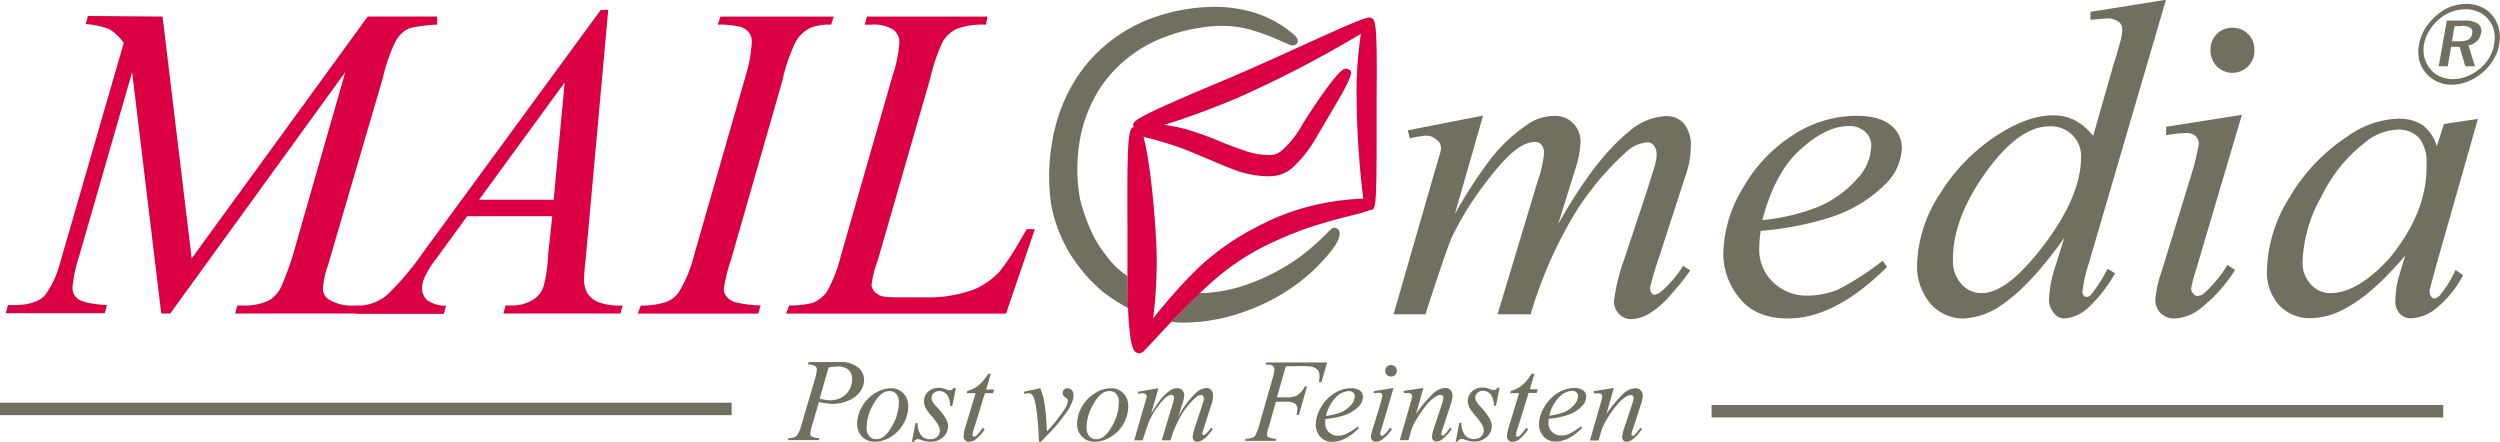 <svg xmlns="http://www.w3.org/2000/svg" xmlns:xlink="http://www.w3.org/1999/xlink" viewBox="0 0 401.85 71.01"><defs><style>.cls-1,.cls-5,.cls-7{fill:none;}.cls-1{stroke:#716f5f;}.cls-1,.cls-5{stroke-miterlimit:3.86;stroke-width:2px;}.cls-2{fill:#da0043;}.cls-3{fill:#716f5f;}.cls-4{clip-path:url(#clip-path);}.cls-5{stroke:#545b68;}.cls-6{clip-path:url(#clip-path-2);}</style><clipPath id="clip-path" transform="translate(-81 -35.89)"><line class="cls-1" x1="198.61" y1="101.62" x2="81" y2="101.62"/></clipPath><clipPath id="clip-path-2" transform="translate(-81 -35.89)"><line class="cls-1" x1="473.73" y1="101.99" x2="356.12" y2="101.99"/></clipPath></defs><path class="cls-2" d="M107.13,38.55l4.68,38.88,28.3-38.88h11.16v1.3a22.39,22.39,0,0,0-4.47.58,4.68,4.68,0,0,0-2.16,2,26.11,26.11,0,0,0-2.08,5.91L133.7,78.59a13.56,13.56,0,0,0-.79,3.67,2,2,0,0,0,1,1.8,7.06,7.06,0,0,0,4.17.93H139l-.36,1.3H118.8l.36-1.3h.93a8.9,8.9,0,0,0,4.11-.79,5,5,0,0,0,1.94-2.09,47,47,0,0,0,2.45-7l7.92-27.65L108.36,86.29h-1.44l-4.68-38.81L93.74,77a23.28,23.28,0,0,0-1.08,5,2.21,2.21,0,0,0,.94,2c.64.43,2.16.79,4.6.93l-.36,1.3H81.93l.36-1.3h.94c2.3,0,4-.5,5-1.58a14.9,14.9,0,0,0,2.37-5l10.3-35.57a9.05,9.05,0,0,0-2.23-2.16,12.68,12.68,0,0,0-3.89-.86l.36-1.3Zm71.64-1.08-3.6,39.75c-.21,1.8-.29,3-.29,3.6a4.35,4.35,0,0,0,.51,2.16,3.82,3.82,0,0,0,1.87,1.51,9.66,9.66,0,0,0,3.82.5l-.36,1.3h-18.8l.36-1.3h.87a6.4,6.4,0,0,0,3.67-1,3.94,3.94,0,0,0,1.58-2.16,24.56,24.56,0,0,0,.72-5.19l.65-6H156.09l-4.82,6.63a14.93,14.93,0,0,0-2,3.17,4.3,4.3,0,0,0-.43,1.8,2.7,2.7,0,0,0,.86,1.94,5.44,5.44,0,0,0,3,.86l-.36,1.3H138.23l.37-1.3a7.54,7.54,0,0,0,4.6-1.72,44.63,44.63,0,0,0,5.91-7l28.44-38.81Zm-7,11.67L158,68h12ZM203.25,85l-.36,1.3H183.52L184,85a12.58,12.58,0,0,0,3.88-.5,4.22,4.22,0,0,0,2.24-1.66,21.07,21.07,0,0,0,2.44-5.9l8.28-28.8a23,23,0,0,0,1-5.4,2.39,2.39,0,0,0-1.8-2.52,13,13,0,0,0-3.67-.36l.43-1.3h18.22l-.43,1.3a8,8,0,0,0-3.32.5,5.49,5.49,0,0,0-2.37,2.24,29.08,29.08,0,0,0-2.16,6.33L198.5,77.65a26,26,0,0,0-1.15,4.61,1.77,1.77,0,0,0,.5,1.36,2.78,2.78,0,0,0,1.37.87,21.7,21.7,0,0,0,4,.5Zm39.46,1.3H207.35l.51-1.3a16.19,16.19,0,0,0,3.81-.43,5.74,5.74,0,0,0,2.16-1.65,22.25,22.25,0,0,0,2.31-5.84L224.49,48a20.9,20.9,0,0,0,1.08-5.26,2.47,2.47,0,0,0-1-2.09,6,6,0,0,0-3.6-.79H220l.36-1.3h19.36l-.21,1.3a12,12,0,0,0-4.68.65,5.29,5.29,0,0,0-2.31,2.09,30,30,0,0,0-2,5.9l-8.43,29.23a16.71,16.71,0,0,0-1,4,1.87,1.87,0,0,0,1,1.44c.36.36,1.3.51,2.74.51h4.68a21,21,0,0,0,8.14-1.3,12.28,12.28,0,0,0,4-2.81,39.05,39.05,0,0,0,3.45-5.25l.94-1.59h1.3Z" transform="translate(-81 -35.89)"/><path class="cls-3" d="M319.39,54.47l-4.54,15.84A76.62,76.62,0,0,1,320.18,62a25.61,25.61,0,0,1,6.7-6.33,7.46,7.46,0,0,1,4-1.15,4,4,0,0,1,2.95,1.15,4.13,4.13,0,0,1,1.23,3,15.87,15.87,0,0,1-.87,4.47l-2.73,8.78c4-7.13,7.92-12.17,11.52-15a9.58,9.58,0,0,1,5.9-2.37,3.66,3.66,0,0,1,2.81,1.22,5.41,5.41,0,0,1,1.08,3.74,13.26,13.26,0,0,1-.72,4.25l-4.39,13.54a48.61,48.61,0,0,0-1.44,4.89,1.74,1.74,0,0,0,.29.87.64.64,0,0,0,.5.21,2.67,2.67,0,0,0,1.15-.65,17.39,17.39,0,0,0,3.38-4l1.16.72a34.18,34.18,0,0,1-3,3.75,13.75,13.75,0,0,1-3.67,3.24,5.77,5.77,0,0,1-2.81.86,2.72,2.72,0,0,1-2-.86,2.82,2.82,0,0,1-.79-2,30,30,0,0,1,1.65-6.77l3.75-11.3c.79-2.59,1.29-4,1.29-4.32a3.83,3.83,0,0,0,.15-1.3,1.92,1.92,0,0,0-.44-1.36,1.24,1.24,0,0,0-1-.51,5.48,5.48,0,0,0-3.39,1.51,45.85,45.85,0,0,0-9.79,12.53,69.46,69.46,0,0,0-5.62,13.61h-5.32l6.4-21.24a19.63,19.63,0,0,0,1.08-4.61,2.14,2.14,0,0,0-.43-1.44,1.29,1.29,0,0,0-1-.43,4.87,4.87,0,0,0-2.52.86c-1.44.87-3.31,2.88-5.54,5.84a48.77,48.77,0,0,0-5.33,8.64c-.57,1.29-2,5.4-4.25,12.38H305l6.55-22.75.87-2.95a3.82,3.82,0,0,0,.21-1,1.63,1.63,0,0,0-.72-1.37,2.4,2.4,0,0,0-1.8-.65,20.65,20.65,0,0,0-2.52.43l-.29-1.29ZM364,73a23.52,23.52,0,0,0-.22,2.88A7.18,7.18,0,0,0,366,81.25a7.74,7.74,0,0,0,5.48,2.16,13,13,0,0,0,5-1,43.19,43.19,0,0,0,7.13-4.61l.72,1c-5.62,5.55-10.87,8.28-15.91,8.28q-5.19,0-7.78-3.24A11.18,11.18,0,0,1,358,76.71,21.17,21.17,0,0,1,361.22,66a24.27,24.27,0,0,1,8.14-8.5,18.78,18.78,0,0,1,10-3c2.51,0,4.32.5,5.54,1.51a4.54,4.54,0,0,1,1.8,3.6,8.41,8.41,0,0,1-2.38,5.61,22,22,0,0,1-9.14,5.62A50.52,50.52,0,0,1,364,73Zm.28-1.73a33.39,33.39,0,0,0,8.64-2,17.2,17.2,0,0,0,6.63-4.68,8,8,0,0,0,2.23-5.11,3,3,0,0,0-.94-2.38,3.69,3.69,0,0,0-2.73-.94c-2.45,0-5,1.3-7.78,3.82s-4.75,6.34-6.05,11.3Zm64.88-35.42L416.73,78.3a23.79,23.79,0,0,0-1,4.46,1.21,1.21,0,0,0,.22.65.63.63,0,0,0,.43.21,1,1,0,0,0,.72-.35,23.78,23.78,0,0,0,2.67-4.18l1.22.72a23.26,23.26,0,0,1-4.18,5.4,6.41,6.41,0,0,1-4,1.87,2,2,0,0,1-1.65-.86,3.25,3.25,0,0,1-.79-2.38,18.69,18.69,0,0,1,1.08-5.33l1.36-4.39C409.1,79.38,405.64,83,402.62,85a11.54,11.54,0,0,1-6.12,2.09,7,7,0,0,1-5.18-2.38,9.18,9.18,0,0,1-2.16-6.4,21.58,21.58,0,0,1,3.6-11.16,30,30,0,0,1,9.57-9.72c3.17-2,6.05-3,8.64-3a7.66,7.66,0,0,1,3.53.79,9.25,9.25,0,0,1,2.95,2.52l3.31-11.59c.44-1.3.72-2.38.94-3.17a8.3,8.3,0,0,0,.43-2.31,1.48,1.48,0,0,0-.5-1.22,2.87,2.87,0,0,0-1.95-.58c-.5,0-1.44.08-2.66.22v-1.3ZM415.51,61.16a4.67,4.67,0,0,0-1.44-3.6,4.92,4.92,0,0,0-3.6-1.37c-3.31,0-6.7,2.45-10.23,7.35s-5.32,9.57-5.32,14a5.5,5.5,0,0,0,1.36,4A4.23,4.23,0,0,0,399.52,83c2.88,0,6.2-2.67,10.16-7.92s5.83-9.94,5.83-13.9Zm24.33-20.81a3.45,3.45,0,0,1,3.53,3.53,3.53,3.53,0,1,1-7.05,0,3.44,3.44,0,0,1,3.52-3.53Zm1.52,14L434,79.23a23.55,23.55,0,0,0-.79,3,1.16,1.16,0,0,0,.36.86.68.68,0,0,0,.65.36,1.77,1.77,0,0,0,1.15-.5,20.15,20.15,0,0,0,3.67-4.47l1.23.8a24.1,24.1,0,0,1-5.33,6,7.26,7.26,0,0,1-4.39,1.8,3,3,0,0,1-2.24-.86,2.81,2.81,0,0,1-.86-2.09,16.34,16.34,0,0,1,.94-4.39l4.89-15.91A41.17,41.17,0,0,0,434.44,59a1.79,1.79,0,0,0-.57-1.29,2.36,2.36,0,0,0-1.51-.44,20.15,20.15,0,0,0-3.17.36V56.27ZM479.3,55,472.53,78.8,471.67,82a3.31,3.31,0,0,0-.15.72,1.54,1.54,0,0,0,.29.86.55.55,0,0,0,.51.29,1.37,1.37,0,0,0,.86-.5,18.11,18.11,0,0,0,2.52-4.1l1.22.86a16.89,16.89,0,0,1-4.17,5.18,6.82,6.82,0,0,1-4,1.73,2.39,2.39,0,0,1-2-.72,3,3,0,0,1-.72-2.23,15.5,15.5,0,0,1,.79-4.46l.8-2.67c-3.39,4-6.48,6.77-9.36,8.35a12,12,0,0,1-6,1.73A6.77,6.77,0,0,1,447.4,85a7.84,7.84,0,0,1-2-5.76A23,23,0,0,1,449,67.64a29.59,29.59,0,0,1,9.29-9.79,14.76,14.76,0,0,1,8.2-2.88,7.06,7.06,0,0,1,3.89,1,6.56,6.56,0,0,1,2.31,3.45l1.15-3.6Zm-13,1.73a8.71,8.71,0,0,0-5.18,2.09,24.26,24.26,0,0,0-7,8.71,22.62,22.62,0,0,0-3,10.37,5,5,0,0,0,1.37,3.74A4.11,4.11,0,0,0,455.61,83c2.88,0,6.05-1.87,9.43-5.55,4.11-5,6.12-10,6-15.19A6.27,6.27,0,0,0,469.8,58a4.7,4.7,0,0,0-3.46-1.29Z" transform="translate(-81 -35.89)"/><path class="cls-3" d="M211,94.09h5a4.36,4.36,0,0,1,2.9.84,2.63,2.63,0,0,1,1,2,3.44,3.44,0,0,1-.6,1.86,4.43,4.43,0,0,1-1.83,1.45,6.08,6.08,0,0,1-2.62.57,10.28,10.28,0,0,1-2.22-.31l-1.05,3.63a6.86,6.86,0,0,0-.34,1.48.52.52,0,0,0,.25.46,3,3,0,0,0,1.19.23l-.09.34h-4.94l.09-.34A2.1,2.1,0,0,0,209,106a4.66,4.66,0,0,0,.84-1.87L211.94,97a7.48,7.48,0,0,0,.36-1.73.66.66,0,0,0-.27-.53,2.17,2.17,0,0,0-1.16-.26Zm1.75,5.87a7.46,7.46,0,0,0,1.67.27,3.71,3.71,0,0,0,1.8-.42,3.13,3.13,0,0,0,1.3-1.25,3.6,3.6,0,0,0,.45-1.73,1.94,1.94,0,0,0-.57-1.48,2.4,2.4,0,0,0-1.71-.55,9.11,9.11,0,0,0-1.5.15Z" transform="translate(-81 -35.89)"/><path class="cls-3" d="M227,101.2a5.93,5.93,0,0,1-2.79,4.9,4.93,4.93,0,0,1-2.56.8,2.8,2.8,0,0,1-2.08-.82,2.83,2.83,0,0,1-.79-2.09,5.46,5.46,0,0,1,.78-2.73,6,6,0,0,1,2.1-2.17,4.89,4.89,0,0,1,2.53-.8,2.75,2.75,0,0,1,2,.8,2.89,2.89,0,0,1,.79,2.11Zm-1.52-.66a1.94,1.94,0,0,0-.41-1.34,1.46,1.46,0,0,0-1.11-.45c-.91,0-1.74.64-2.5,2a7.59,7.59,0,0,0-1.16,3.9,2,2,0,0,0,.45,1.37,1.44,1.44,0,0,0,1.12.47c.88,0,1.69-.64,2.45-2a7.57,7.57,0,0,0,1.16-3.95Zm9.16-2.25-.57,2.85h-.34a3.05,3.05,0,0,0-.53-1.82,1.52,1.52,0,0,0-1.2-.57,1.29,1.29,0,0,0-.91.32,1,1,0,0,0-.34.76,1.14,1.14,0,0,0,.13.57,3.2,3.2,0,0,0,.59.78,10.91,10.91,0,0,1,1.56,2,2.7,2.7,0,0,1,.36,1.27,2.35,2.35,0,0,1-.8,1.71,2.93,2.93,0,0,1-2,.74,4.9,4.9,0,0,1-1.56-.3,1.33,1.33,0,0,0-.48-.12.69.69,0,0,0-.62.42h-.35l.57-3h.35a3.06,3.06,0,0,0,.59,2,1.79,1.79,0,0,0,1.44.59,1.52,1.52,0,0,0,1.12-.4,1.25,1.25,0,0,0,.42-1,1.73,1.73,0,0,0-.15-.68,8.4,8.4,0,0,0-1.09-1.54,8.69,8.69,0,0,1-1.08-1.48,2.3,2.3,0,0,1-.23-1,2,2,0,0,1,.65-1.52,2.36,2.36,0,0,1,1.69-.63,4.43,4.43,0,0,1,.55,0l.61.21a2,2,0,0,0,.63.19.77.77,0,0,0,.66-.44Zm5.61-2.3-.74,2.51h1.27l-.15.59h-1.32l-1.67,5.47a4.83,4.83,0,0,0-.32,1.22.41.41,0,0,0,.06.23.29.29,0,0,0,.17.07.9.9,0,0,0,.53-.3,12.86,12.86,0,0,0,.89-1.14l.31.23a6.31,6.31,0,0,1-1.52,1.71,1.87,1.87,0,0,1-1,.32.79.79,0,0,1-.63-.25.85.85,0,0,1-.24-.64,5.59,5.59,0,0,1,.3-1.54l1.63-5.38h-1.42l.09-.36a5,5,0,0,0,1.73-.84,7.92,7.92,0,0,0,1.62-1.9Zm5.32,2.87,2.64-.57a11.65,11.65,0,0,1,.47,1.41,20.28,20.28,0,0,1,.4,2.47c.06.49.12,1.52.21,3.06.78-.84,1.23-1.37,1.39-1.58.83-1.1,1.31-1.75,1.42-1.94a4.17,4.17,0,0,0,.44-.87,1.79,1.79,0,0,0,.11-.53c0-.16-.13-.35-.41-.55a.88.88,0,0,1-.44-.71.71.71,0,0,1,.23-.53.81.81,0,0,1,.57-.23,1,1,0,0,1,.68.33,1.11,1.11,0,0,1,.28.79,2.74,2.74,0,0,1-.15.9,7.93,7.93,0,0,1-.89,1.73,32.23,32.23,0,0,1-2.13,2.71c-.13.13-.81.86-2.07,2.15H248c-.15-3.92-.46-6.35-.93-7.32a.77.77,0,0,0-.76-.47,3.45,3.45,0,0,0-.67.08Zm16.79,2.34a5.73,5.73,0,0,1-.74,2.74,5.6,5.6,0,0,1-2.05,2.16,5,5,0,0,1-2.57.8,2.77,2.77,0,0,1-2.07-.82,2.83,2.83,0,0,1-.8-2.09,5.56,5.56,0,0,1,.78-2.73,6.1,6.1,0,0,1,2.11-2.17,4.89,4.89,0,0,1,2.53-.8,2.71,2.71,0,0,1,2,.8,2.86,2.86,0,0,1,.8,2.11Zm-1.52-.66a1.89,1.89,0,0,0-.42-1.34,1.42,1.42,0,0,0-1.1-.45c-.91,0-1.75.64-2.51,2a7.59,7.59,0,0,0-1.16,3.9,2,2,0,0,0,.46,1.37,1.44,1.44,0,0,0,1.12.47c.88,0,1.69-.64,2.45-2a7.57,7.57,0,0,0,1.16-3.95Zm6.37-2.25-1.2,4.18a19.27,19.27,0,0,1,1.41-2.2,6.56,6.56,0,0,1,1.76-1.67,2,2,0,0,1,1.07-.31,1.07,1.07,0,0,1,.78.31,1.09,1.09,0,0,1,.32.79,4.22,4.22,0,0,1-.23,1.18l-.72,2.32a13.87,13.87,0,0,1,3-4,2.51,2.51,0,0,1,1.56-.63,1,1,0,0,1,.74.33,1.4,1.4,0,0,1,.28,1,3.26,3.26,0,0,1-.19,1.12l-1.16,3.58c-.24.78-.38,1.21-.38,1.29a.49.49,0,0,0,.08.23.21.21,0,0,0,.13.05c.06,0,.15-.05.31-.17a4.37,4.37,0,0,0,.89-1.06l.3.19a8.34,8.34,0,0,1-.77,1,3.87,3.87,0,0,1-1,.85,1.57,1.57,0,0,1-.75.23.74.74,0,0,1-.53-.23.75.75,0,0,1-.21-.53,8.35,8.35,0,0,1,.44-1.79l1-3c.21-.68.34-1.06.34-1.14a1,1,0,0,0,0-.34.49.49,0,0,0-.12-.36.31.31,0,0,0-.26-.14,1.44,1.44,0,0,0-.89.4,11.91,11.91,0,0,0-2.59,3.31,18.74,18.74,0,0,0-1.48,3.59h-1.41l1.69-5.6a5.32,5.32,0,0,0,.29-1.22.59.59,0,0,0-.11-.38.36.36,0,0,0-.27-.12,1.31,1.31,0,0,0-.67.23,6.44,6.44,0,0,0-1.46,1.54,12.67,12.67,0,0,0-1.4,2.28c-.16.34-.54,1.43-1.13,3.27h-1.36l1.73-6,.22-.78a1,1,0,0,0,.06-.27.44.44,0,0,0-.19-.36.64.64,0,0,0-.47-.17,5.83,5.83,0,0,0-.67.11l-.08-.34Zm20.48-3.53-1.44,5h1.65a3.2,3.2,0,0,0,1.67-.35A3.9,3.9,0,0,0,290.75,98h.34l-1.31,4.58h-.38a3.57,3.57,0,0,0,.13-.91,1.11,1.11,0,0,0-.36-.9,2.26,2.26,0,0,0-1.38-.3h-1.7l-1.13,4a4.84,4.84,0,0,0-.31,1.23.53.53,0,0,0,.25.48,3.19,3.19,0,0,0,1.25.23l-.11.34h-4.92l.13-.34a3,3,0,0,0,1-.14,1,1,0,0,0,.53-.41,6.75,6.75,0,0,0,.61-1.58l2.17-7.6a5.5,5.5,0,0,0,.28-1.42.62.62,0,0,0-.13-.42.69.69,0,0,0-.35-.27,3.47,3.47,0,0,0-.95-.07l.12-.35h9.8l-.93,3.18H293a4.52,4.52,0,0,0,.09-1,1.44,1.44,0,0,0-.32-1,2,2,0,0,0-.87-.5,10.55,10.55,0,0,0-1.67-.09Z" transform="translate(-81 -35.89)"/><path class="cls-3" d="M294.07,103.19a6.28,6.28,0,0,0-.06.76,1.93,1.93,0,0,0,.59,1.41,2.06,2.06,0,0,0,1.45.57,3.3,3.3,0,0,0,1.31-.27,11.25,11.25,0,0,0,1.88-1.21l.19.26c-1.48,1.47-2.87,2.19-4.2,2.19a2.44,2.44,0,0,1-2.05-.86,2.91,2.91,0,0,1-.69-1.88,5.61,5.61,0,0,1,.86-2.83,6.34,6.34,0,0,1,2.15-2.24,5,5,0,0,1,2.64-.8,2.27,2.27,0,0,1,1.46.4,1.22,1.22,0,0,1,.48,1,2.21,2.21,0,0,1-.63,1.48,5.92,5.92,0,0,1-2.41,1.49,14,14,0,0,1-3,.58Zm.08-.45a9.37,9.37,0,0,0,2.28-.53,4.65,4.65,0,0,0,1.75-1.24,2.13,2.13,0,0,0,.58-1.35.78.78,0,0,0-.24-.62,1,1,0,0,0-.73-.25,3.14,3.14,0,0,0-2.05,1,6.1,6.1,0,0,0-1.59,3Zm10.45-8.17a1,1,0,0,1,.66.26,1,1,0,0,1,.27.67,1,1,0,0,1-.27.66,1,1,0,0,1-1.33,0,1,1,0,0,1-.26-.66.89.89,0,0,1,.93-.93Zm.4,3.68-1.94,6.58a6.77,6.77,0,0,0-.21.8.32.32,0,0,0,.09.22.19.19,0,0,0,.18.1.51.51,0,0,0,.3-.13,5.87,5.87,0,0,0,1-1.18l.32.21a6.11,6.11,0,0,1-1.41,1.57,1.85,1.85,0,0,1-1.15.48.79.79,0,0,1-.59-.23.73.73,0,0,1-.23-.55,4.38,4.38,0,0,1,.25-1.16l1.29-4.2a10.67,10.67,0,0,0,.3-1.27.45.45,0,0,0-.15-.34.6.6,0,0,0-.4-.12,4.74,4.74,0,0,0-.83.1v-.36Zm4.8,0-1.19,4.2a18.89,18.89,0,0,1,2.83-3.38,3,3,0,0,1,1.9-.82,1.08,1.08,0,0,1,.81.34,1.26,1.26,0,0,1,.33.88,5.46,5.46,0,0,1-.31,1.46l-1.27,3.88a4.54,4.54,0,0,0-.23.81.26.26,0,0,0,.08.21.16.16,0,0,0,.13.08.45.45,0,0,0,.25-.11,5.87,5.87,0,0,0,.95-1.18l.28.19a6.84,6.84,0,0,1-1.56,1.71,1.66,1.66,0,0,1-.91.34.65.65,0,0,1-.51-.21.76.76,0,0,1-.21-.55,6.21,6.21,0,0,1,.36-1.52l1.24-3.73a3.74,3.74,0,0,0,.24-1.08.38.38,0,0,0-.13-.3.49.49,0,0,0-.32-.12,1.44,1.44,0,0,0-.68.23,5.68,5.68,0,0,0-1.56,1.37,20.41,20.41,0,0,0-1.7,2.45,8.36,8.36,0,0,0-.79,1.71l-.44,1.54H306l1.68-5.83a7.38,7.38,0,0,0,.3-1.24.55.55,0,0,0-.15-.36.67.67,0,0,0-.42-.15l-.38,0-.34,0-.1-.34Zm12.24,0-.57,2.85h-.34a3.05,3.05,0,0,0-.53-1.82,1.53,1.53,0,0,0-1.2-.57,1.28,1.28,0,0,0-.91.32,1,1,0,0,0-.35.76,1.15,1.15,0,0,0,.14.57,3.2,3.2,0,0,0,.59.78,10.73,10.73,0,0,1,1.55,2,2.61,2.61,0,0,1,.37,1.27,2.35,2.35,0,0,1-.8,1.71,2.93,2.93,0,0,1-2,.74,4.85,4.85,0,0,1-1.56-.3,1.33,1.33,0,0,0-.48-.12.71.71,0,0,0-.63.42H315l.57-3h.35a3.12,3.12,0,0,0,.58,2,1.81,1.81,0,0,0,1.45.59,1.52,1.52,0,0,0,1.12-.4,1.28,1.28,0,0,0,.42-1,1.73,1.73,0,0,0-.15-.68,8.94,8.94,0,0,0-1.09-1.54,8.69,8.69,0,0,1-1.08-1.48,2.3,2.3,0,0,1-.23-1,2,2,0,0,1,.65-1.52,2.33,2.33,0,0,1,1.69-.63,4.43,4.43,0,0,1,.55,0l.61.21a2.08,2.08,0,0,0,.62.19.77.77,0,0,0,.67-.44Zm5.6-2.3-.74,2.51h1.28l-.16.59h-1.31L325,104.56a4.41,4.41,0,0,0-.32,1.22.41.41,0,0,0,.06.23.29.29,0,0,0,.17.07.9.9,0,0,0,.53-.3,12.86,12.86,0,0,0,.89-1.14l.31.23a6.32,6.32,0,0,1-1.53,1.71,1.81,1.81,0,0,1-1,.32.79.79,0,0,1-.63-.25.86.86,0,0,1-.25-.64,5.69,5.69,0,0,1,.31-1.54l1.63-5.38h-1.42l.09-.36a5.08,5.08,0,0,0,1.73-.84,7.92,7.92,0,0,0,1.62-1.9Zm2.32,7.2a6.28,6.28,0,0,0-.06.76,1.93,1.93,0,0,0,.59,1.41,2.06,2.06,0,0,0,1.45.57,3.3,3.3,0,0,0,1.31-.27,11.25,11.25,0,0,0,1.88-1.21l.19.26c-1.48,1.47-2.87,2.19-4.2,2.19a2.45,2.45,0,0,1-2.05-.86,2.91,2.91,0,0,1-.69-1.88,5.61,5.61,0,0,1,.86-2.83,6.34,6.34,0,0,1,2.15-2.24,5,5,0,0,1,2.64-.8,2.27,2.27,0,0,1,1.46.4,1.22,1.22,0,0,1,.48,1,2.21,2.21,0,0,1-.63,1.48,5.92,5.92,0,0,1-2.41,1.49,14,14,0,0,1-3,.58Zm.08-.45a9.37,9.37,0,0,0,2.28-.53,4.57,4.57,0,0,0,1.75-1.24,2.13,2.13,0,0,0,.58-1.35.78.78,0,0,0-.24-.62,1,1,0,0,0-.72-.25,3.16,3.16,0,0,0-2.06,1,6.1,6.1,0,0,0-1.59,3Zm10.37-4.45-1.2,4.2A19.79,19.79,0,0,1,342,99.11a3.05,3.05,0,0,1,1.91-.82,1.09,1.09,0,0,1,.81.34,1.26,1.26,0,0,1,.33.88,5.46,5.46,0,0,1-.31,1.46l-1.27,3.88a4.54,4.54,0,0,0-.23.81.26.26,0,0,0,.08.21.15.15,0,0,0,.13.08.45.45,0,0,0,.25-.11,5.87,5.87,0,0,0,.95-1.18l.28.19a6.84,6.84,0,0,1-1.56,1.71,1.66,1.66,0,0,1-.91.34.64.64,0,0,1-.51-.21.76.76,0,0,1-.21-.55,6.21,6.21,0,0,1,.36-1.52l1.24-3.73a3.74,3.74,0,0,0,.24-1.08.38.38,0,0,0-.13-.3.51.51,0,0,0-.32-.12,1.51,1.51,0,0,0-.69.23,5.8,5.8,0,0,0-1.55,1.37,19.32,19.32,0,0,0-1.7,2.45,7.87,7.87,0,0,0-.79,1.71l-.44,1.54h-1.39l1.67-5.83a6.85,6.85,0,0,0,.31-1.24.55.55,0,0,0-.15-.36.67.67,0,0,0-.42-.15l-.38,0-.35,0-.09-.34Z" transform="translate(-81 -35.89)"/><g class="cls-4"><line class="cls-5" x1="102.07" y1="65.73" y2="65.73"/></g><line class="cls-1" x1="117.61" y1="65.73" y2="65.73"/><g class="cls-6"><line class="cls-5" x1="377.19" y1="66.1" x2="275.12" y2="66.1"/></g><line class="cls-1" x1="392.73" y1="66.1" x2="275.12" y2="66.1"/><path class="cls-3" d="M476.69,40.09h-1.14l-.42,2.43h1.17a3.1,3.1,0,0,0,1.47-.27,1.24,1.24,0,0,0,.59-.9.86.86,0,0,0-.29-1,2.33,2.33,0,0,0-1.38-.31Zm.41-.9a3.71,3.71,0,0,1,2.2.51,1.41,1.41,0,0,1,.5,1.51,2.35,2.35,0,0,1-.66,1.3,2.74,2.74,0,0,1-1.36.68l1.05,3.35h-1.55l-.94-3.13H475l-.55,3.13H473l1.3-7.35Zm4.79,3.86a5.6,5.6,0,0,0,0-2.2,4.11,4.11,0,0,0-.88-1.8,4,4,0,0,0-1.61-1.24,5,5,0,0,0-2.12-.43,6.28,6.28,0,0,0-2.22.41,6.42,6.42,0,0,0-2,1.19,7.6,7.6,0,0,0-1.59,1.87,6.17,6.17,0,0,0-.83,2.14,5.08,5.08,0,0,0,.06,2.13,4.56,4.56,0,0,0,.91,1.81,4.24,4.24,0,0,0,1.59,1.25,5,5,0,0,0,2.05.43,6.39,6.39,0,0,0,2.23-.42,7.54,7.54,0,0,0,2.1-1.24,6.93,6.93,0,0,0,1.53-1.76,6.6,6.6,0,0,0,.79-2.14Zm-4.5-6.54a5.91,5.91,0,0,1,2.44.49,5,5,0,0,1,1.85,1.44,5.44,5.44,0,0,1,1,2.09,6.15,6.15,0,0,1,.05,2.46,7.3,7.3,0,0,1-.93,2.49,7.76,7.76,0,0,1-1.77,2.07A8.53,8.53,0,0,1,477.66,49a6.92,6.92,0,0,1-2.55.5,5.46,5.46,0,0,1-2.38-.5,5.27,5.27,0,0,1-2.89-3.53,6.11,6.11,0,0,1,0-2.45,7.09,7.09,0,0,1,.94-2.48,9.11,9.11,0,0,1,1.84-2.16A7.74,7.74,0,0,1,474.84,37a7.2,7.2,0,0,1,2.55-.47Z" transform="translate(-81 -35.89)"/><polygon class="cls-7" points="182.93 19.66 182.44 19.84 182.44 19.84 182.93 19.66"/><path class="cls-7" d="M288.34,43.11c-.46-.18-.93-.39-1.42-.61a37.14,37.14,0,0,0-4.61-1.73,17.79,17.79,0,0,0-7-.57,28.13,28.13,0,0,0-8.38,2.22,21.67,21.67,0,0,0-6.18,4.19,20.12,20.12,0,0,0-4,5.42,22.76,22.76,0,0,0-2.31,7.37,26.77,26.77,0,0,0,.2,8.54A28.47,28.47,0,0,0,257,74.27a25.41,25.41,0,0,0,2.79,3.88,11.8,11.8,0,0,0,2.46,2.09c0-.74,0-1.52,0-2.35l0-5.73c-.07-14.41.14-16.11,1-16.39-.35-.93-.3-1.31,15.14-7.81,3.07-1.29,7-3.09,10.69-4.76A1.09,1.09,0,0,1,288.34,43.11Z" transform="translate(-81 -35.89)"/><polygon class="cls-7" points="185.34 51.16 185.34 51.15 185.34 51.15 185.34 51.16"/><path class="cls-3" d="M269.27,87.61a15.28,15.28,0,0,0,2.19.13,29.52,29.52,0,0,0,10.41-2.07,31.34,31.34,0,0,0,10.26-6.33c3.26-3.19,4.31-5,4.2-6.06a.83.83,0,0,0-.37-.62l-.33.38.33-.38c-.63-.39-.82-.16-1.86.91A39.32,39.32,0,0,1,290.19,77a33,33,0,0,1-9.69,4.93A23.34,23.34,0,0,1,273.78,83C272.09,84.66,270.57,86.22,269.27,87.61Z" transform="translate(-81 -35.89)"/><path class="cls-3" d="M262.23,80.24a11.8,11.8,0,0,1-2.46-2.09A25.41,25.41,0,0,1,257,74.27a28.47,28.47,0,0,1-2.38-6.33,26.77,26.77,0,0,1-.2-8.54A22.76,22.76,0,0,1,256.71,52a20.12,20.12,0,0,1,4-5.42,21.67,21.67,0,0,1,6.18-4.19,28.13,28.13,0,0,1,8.38-2.22,17.79,17.79,0,0,1,7,.57,37.14,37.14,0,0,1,4.61,1.73c.49.22,1,.43,1.42.61a1.09,1.09,0,0,0,.72.09l.3-.13a.7.7,0,0,0,.16-.19c.16-.23.26-.63-.24-1.15a17.58,17.58,0,0,0-6.82-3.84,22.24,22.24,0,0,0-7.39-.84,29.86,29.86,0,0,0-9.61,2.07,24.92,24.92,0,0,0-7.37,4.62,23.77,23.77,0,0,0-5,6.38,27.38,27.38,0,0,0-2.94,8.7A31.78,31.78,0,0,0,250,69,24,24,0,0,0,253,76.7a28.11,28.11,0,0,0,2.83,3.74l.14.17c.62.65,1.43,1.42,2.23,2.13a31.61,31.61,0,0,0,4.17,2.7C262.27,84,262.24,82.3,262.23,80.24Z" transform="translate(-81 -35.89)"/><path class="cls-2" d="M301.52,38.83c-.51-.42-1.92.17-11.76,4.64l-.65.3-.29.13c-3.62,1.64-7.56,3.42-10.59,4.69-15.3,6.41-15.35,6.79-15,7.71-.87.27-1.08,1.94-1,16.15l0,5.64c0,.82,0,1.6,0,2.33,0,2,0,3.71.1,5.12.25,6.16.9,6.95,1.51,7.07a.56.56,0,0,0,.56,0,1,1,0,0,0,.42-.24,1.09,1.09,0,0,0,.13-.17c.44-.4,1.05-1.06,2-2.1.65-.7,1.41-1.52,2.25-2.4,1.29-1.37,2.79-2.9,4.47-4.5.71-.69,1.46-1.38,2.23-2.07a39.11,39.11,0,0,1,8.71-5.84A63.84,63.84,0,0,1,291,72.6c3-1,5.61-1.66,7.48-2.14a22.36,22.36,0,0,0,2.8-.82c.89,0,1-.43,1-13.49v-5C302.38,40.7,302.16,39.1,301.52,38.83ZM263.91,56.07l-.47.18h0Zm26,13.44a35,35,0,0,0-6.56,2.69,41,41,0,0,0-9.43,6.47c-1.47,1.39-2.91,2.91-4.24,4.42s-2.38,2.78-3.33,4h0c.19-1.43.34-3,.44-4.7.08-1.42.13-2.88.14-4.3,0-5.48-1-16.31-2.14-20.24.32.1.7.21,1.17.33,1.22.33,2.88.78,4.87,1.49,1.17.42,2.46,1,3.83,1.56s3.23,1.39,5,2.05a16.49,16.49,0,0,0,4.84.94,7.32,7.32,0,0,0,2.25-.24,6,6,0,0,0,2-1.11,21.2,21.2,0,0,0,3.9-5l3.19-5.43c3.21-5.39,2.28-5.2,1.92-5.39a.67.67,0,0,0-.57-.09c-1.25,0-7,9.11-7,9.21A15.17,15.17,0,0,1,287,60.12a3.45,3.45,0,0,1-1.25.64,6.46,6.46,0,0,1-1.18.05,12.23,12.23,0,0,1-3.82-.82c-1-.32-2.22-.8-3.51-1.31a54.21,54.21,0,0,0-5.52-2,29.51,29.51,0,0,0-3.61-.72c3.41-1,8-2.75,11.45-4.18a182.13,182.13,0,0,0,20.19-10.46,61.25,61.25,0,0,0-.69,9.73,142.81,142.81,0,0,0,1.07,16.77A40.81,40.81,0,0,0,289.87,69.51Z" transform="translate(-81 -35.89)"/></svg>